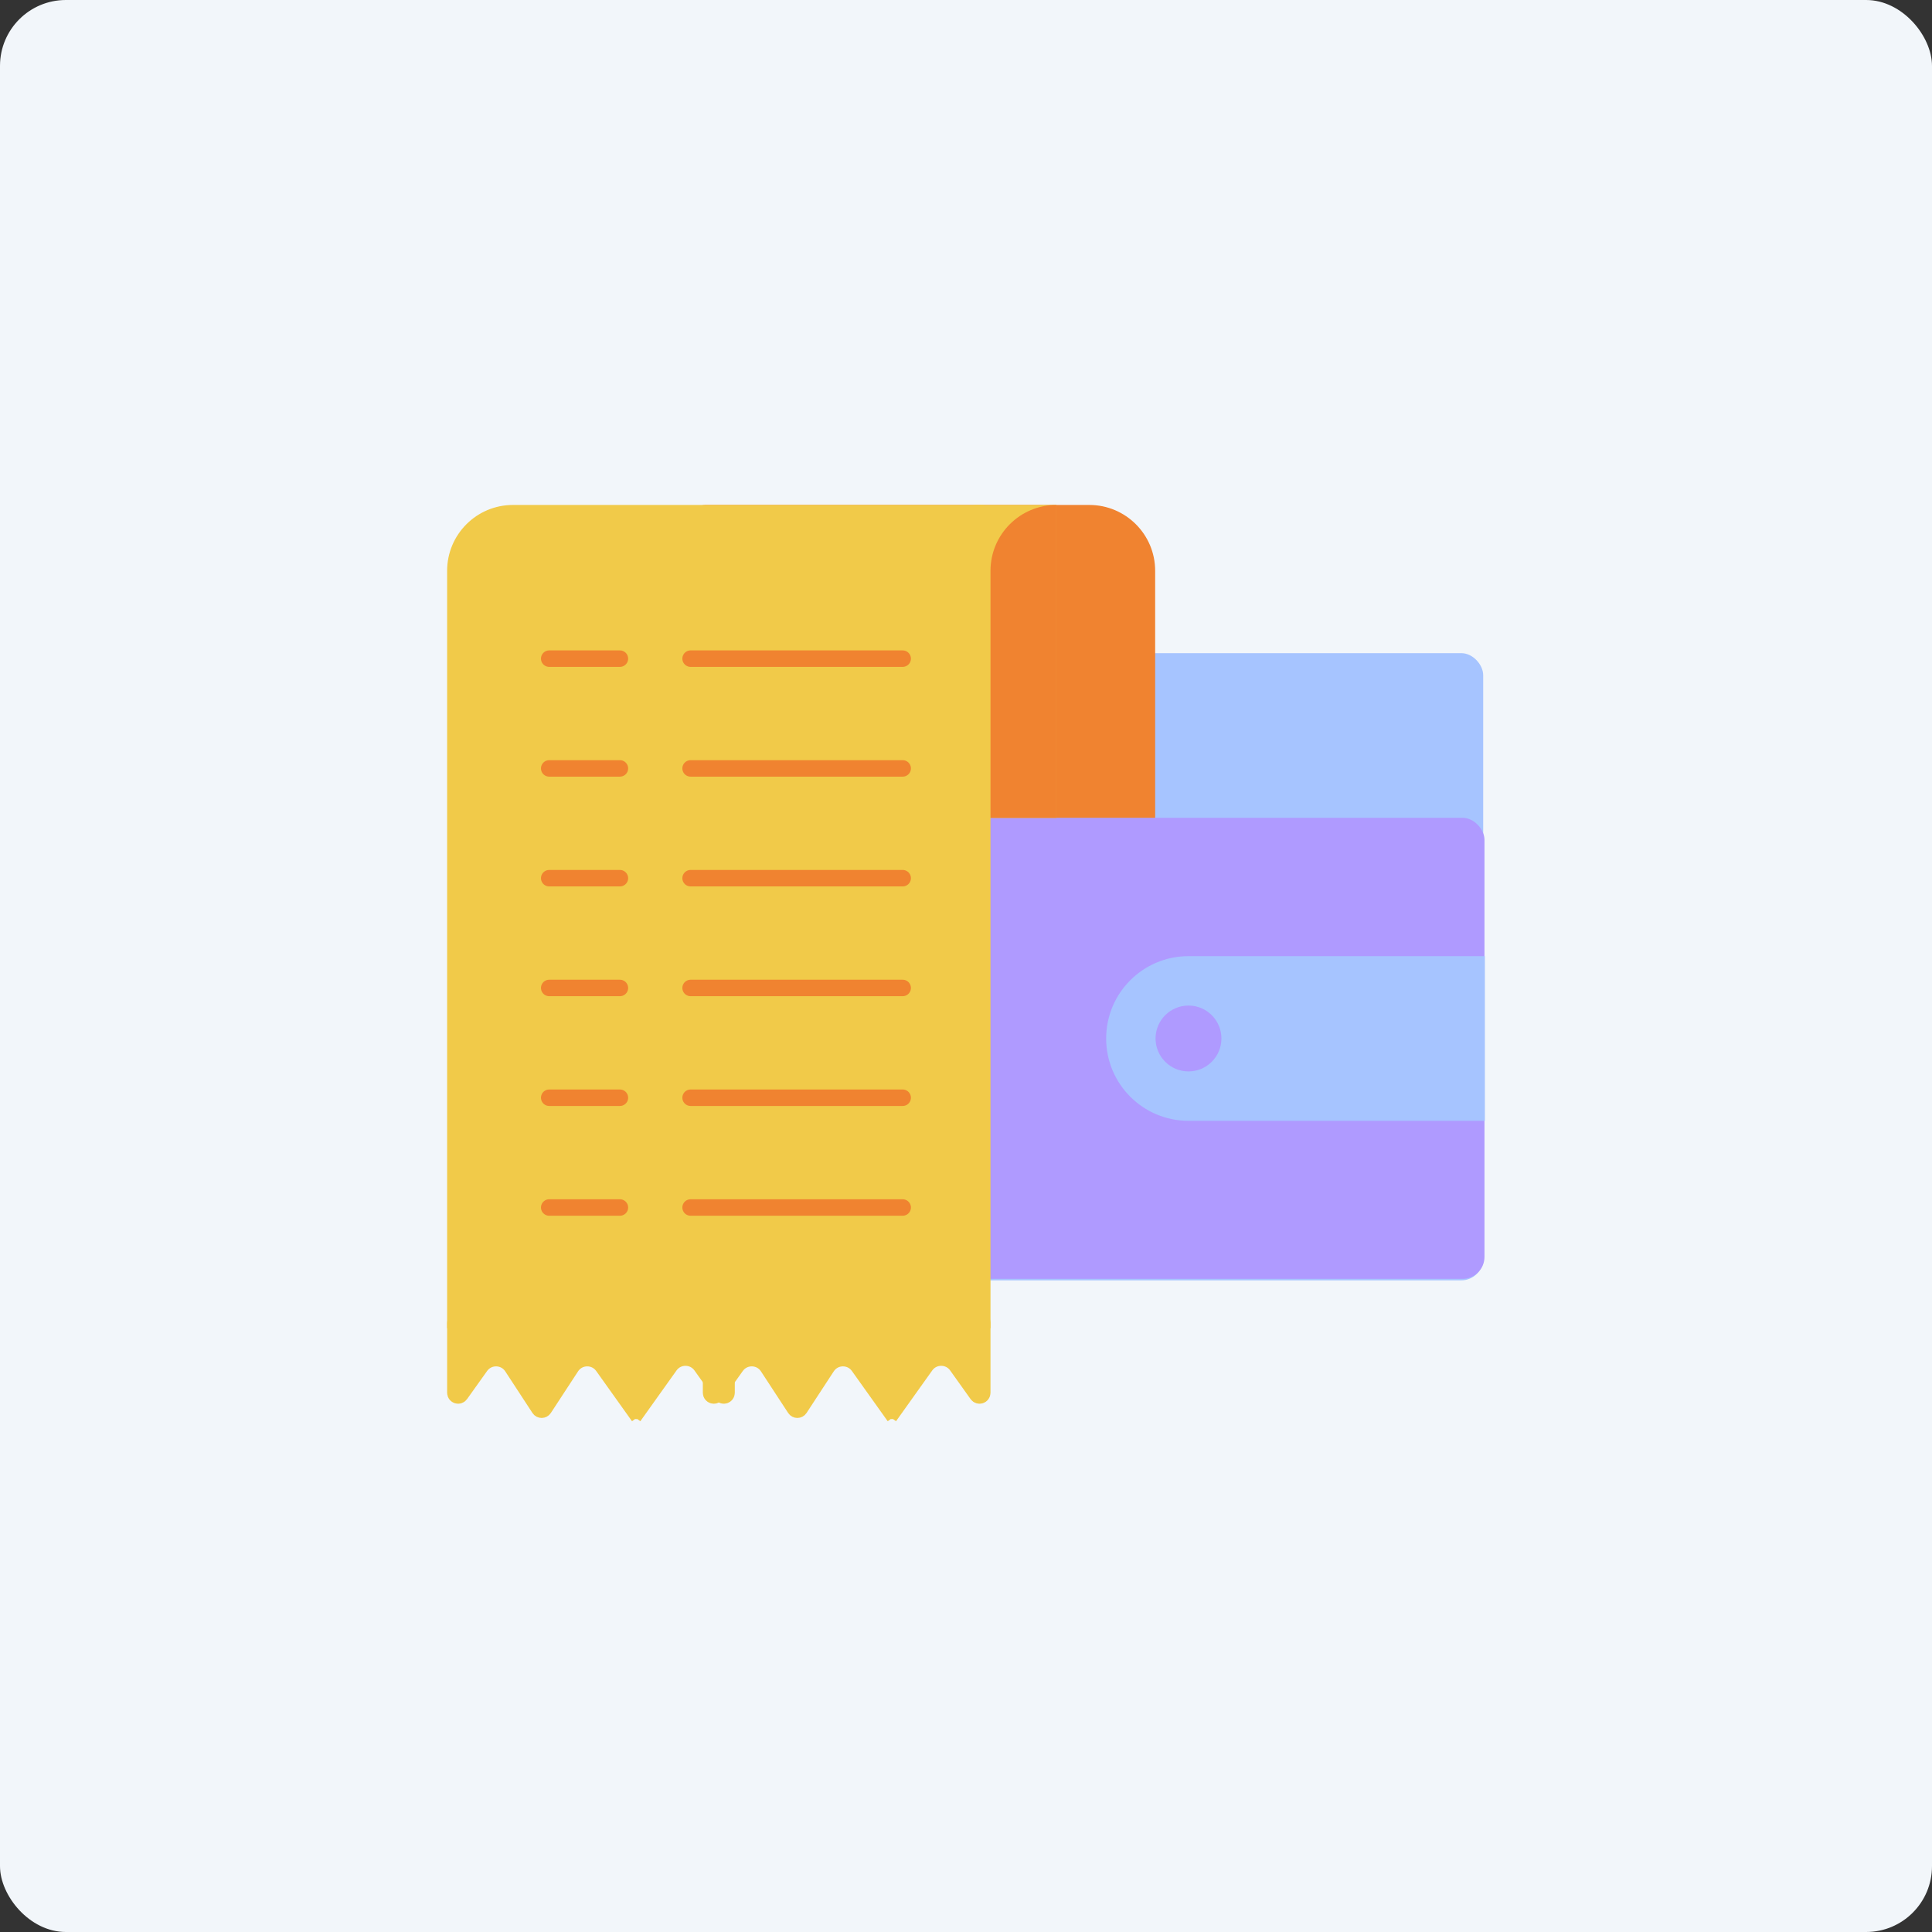 <?xml version="1.0" encoding="UTF-8"?> <svg xmlns="http://www.w3.org/2000/svg" width="176" height="176" viewBox="0 0 176 176" fill="none"><rect x="0" y="0" width="176" height="176" fill="#333333" stroke="none"/><rect width="176" height="176" rx="6" fill="#F2F6FA"></rect><rect x="46.732" y="59.5" width="88.383" height="57.137" rx="2" fill="#A6C4FF"></rect><rect x="46.732" y="74.5" width="88.5" height="42" rx="2" fill="#AF9AFF"></rect><path fill-rule="evenodd" clip-rule="evenodd" d="M108.268 87.103H135.268V102.104H108.268C104.125 102.104 100.768 98.746 100.768 94.603C100.768 90.461 104.125 87.103 108.268 87.103Z" fill="#A6C4FF"></path><circle cx="108.268" cy="94.603" r="3" fill="#AF9AFF"></circle><path d="M105.232 74.5L63.232 74.5L63.232 47C63.232 46.448 63.68 46 64.232 46L99.232 46C102.546 46 105.232 48.686 105.232 52L105.232 74.5Z" fill="#F08330"></path><path d="M96.232 74.5L88.732 74.5L88.732 46L96.232 46L96.232 74.5Z" fill="#F1CA49"></path><path d="M90.232 74.5L88.732 74.5L88.732 46.75C88.732 46.336 89.068 46 89.482 46C89.897 46 90.232 46.336 90.232 46.75L90.232 74.5Z" fill="#F1CA49"></path><path d="M41.733 120.25L65.939 120.25C66.076 120.25 66.189 120.362 66.189 120.5L66.189 126.875C66.189 127.119 65.876 127.219 65.735 127.02L63.871 124.406C63.173 123.428 61.719 123.428 61.021 124.406L58.157 128.423L58.768 128.858L58.157 128.423C58.057 128.563 57.85 128.563 57.75 128.423L57.139 128.858L57.75 128.423L54.922 124.457C54.207 123.454 52.706 123.484 52.032 124.515L49.552 128.309C49.454 128.46 49.233 128.46 49.134 128.309L46.654 124.515C45.98 123.484 44.48 123.454 43.764 124.457L41.936 127.02C41.795 127.219 41.483 127.119 41.483 126.875L41.483 120.5C41.483 120.362 41.594 120.25 41.733 120.25Z" fill="#F1CA49" stroke="#F1CA49" stroke-width="1.5" stroke-linecap="round"></path><path d="M65.026 120.25L89.232 120.25C89.371 120.25 89.482 120.362 89.482 120.5L89.482 126.875C89.482 127.119 89.17 127.219 89.029 127.02L87.165 124.406C86.467 123.428 85.013 123.428 84.315 124.406L81.451 128.423L82.062 128.858L81.451 128.423C81.351 128.563 81.144 128.563 81.044 128.423L80.433 128.858L81.044 128.423L78.216 124.457C77.501 123.454 76 123.484 75.326 124.515L72.846 128.309C72.748 128.46 72.526 128.46 72.428 128.309L69.948 124.515C69.274 123.484 67.773 123.454 67.058 124.457L65.23 127.02C65.089 127.219 64.776 127.119 64.776 126.875L64.776 120.5C64.776 120.362 64.888 120.25 65.026 120.25Z" fill="#F1CA49" stroke="#F1CA49" stroke-width="1.5" stroke-linecap="round"></path><path d="M90.232 121L40.732 121L40.732 52C40.732 48.686 43.419 46 46.732 46L89.232 46C89.785 46 90.232 46.448 90.232 47L90.232 121Z" fill="#F1CA49"></path><path d="M82.232 110L62.911 110" stroke="#F08330" stroke-width="1.5" stroke-linecap="round"></path><path d="M56.472 110L50.031 110" stroke="#F08330" stroke-width="1.5" stroke-linecap="round"></path><path d="M82.232 100L62.911 100" stroke="#F08330" stroke-width="1.5" stroke-linecap="round"></path><path d="M56.472 100L50.031 100" stroke="#F08330" stroke-width="1.5" stroke-linecap="round"></path><path d="M82.232 90L62.911 90" stroke="#F08330" stroke-width="1.5" stroke-linecap="round"></path><path d="M56.472 90L50.031 90" stroke="#F08330" stroke-width="1.5" stroke-linecap="round"></path><path d="M82.232 80L62.911 80" stroke="#F08330" stroke-width="1.5" stroke-linecap="round"></path><path d="M56.472 80L50.031 80" stroke="#F08330" stroke-width="1.5" stroke-linecap="round"></path><path d="M82.232 70L62.911 70" stroke="#F08330" stroke-width="1.5" stroke-linecap="round"></path><path d="M56.472 70L50.031 70" stroke="#F08330" stroke-width="1.5" stroke-linecap="round"></path><path d="M82.232 60L62.911 60" stroke="#F08330" stroke-width="1.5" stroke-linecap="round"></path><path d="M56.472 60L50.031 60" stroke="#F08330" stroke-width="1.5" stroke-linecap="round"></path><path d="M90.232 52V74.5H96.232V46C92.919 46 90.232 48.686 90.232 52Z" fill="#F08330"></path></svg> 